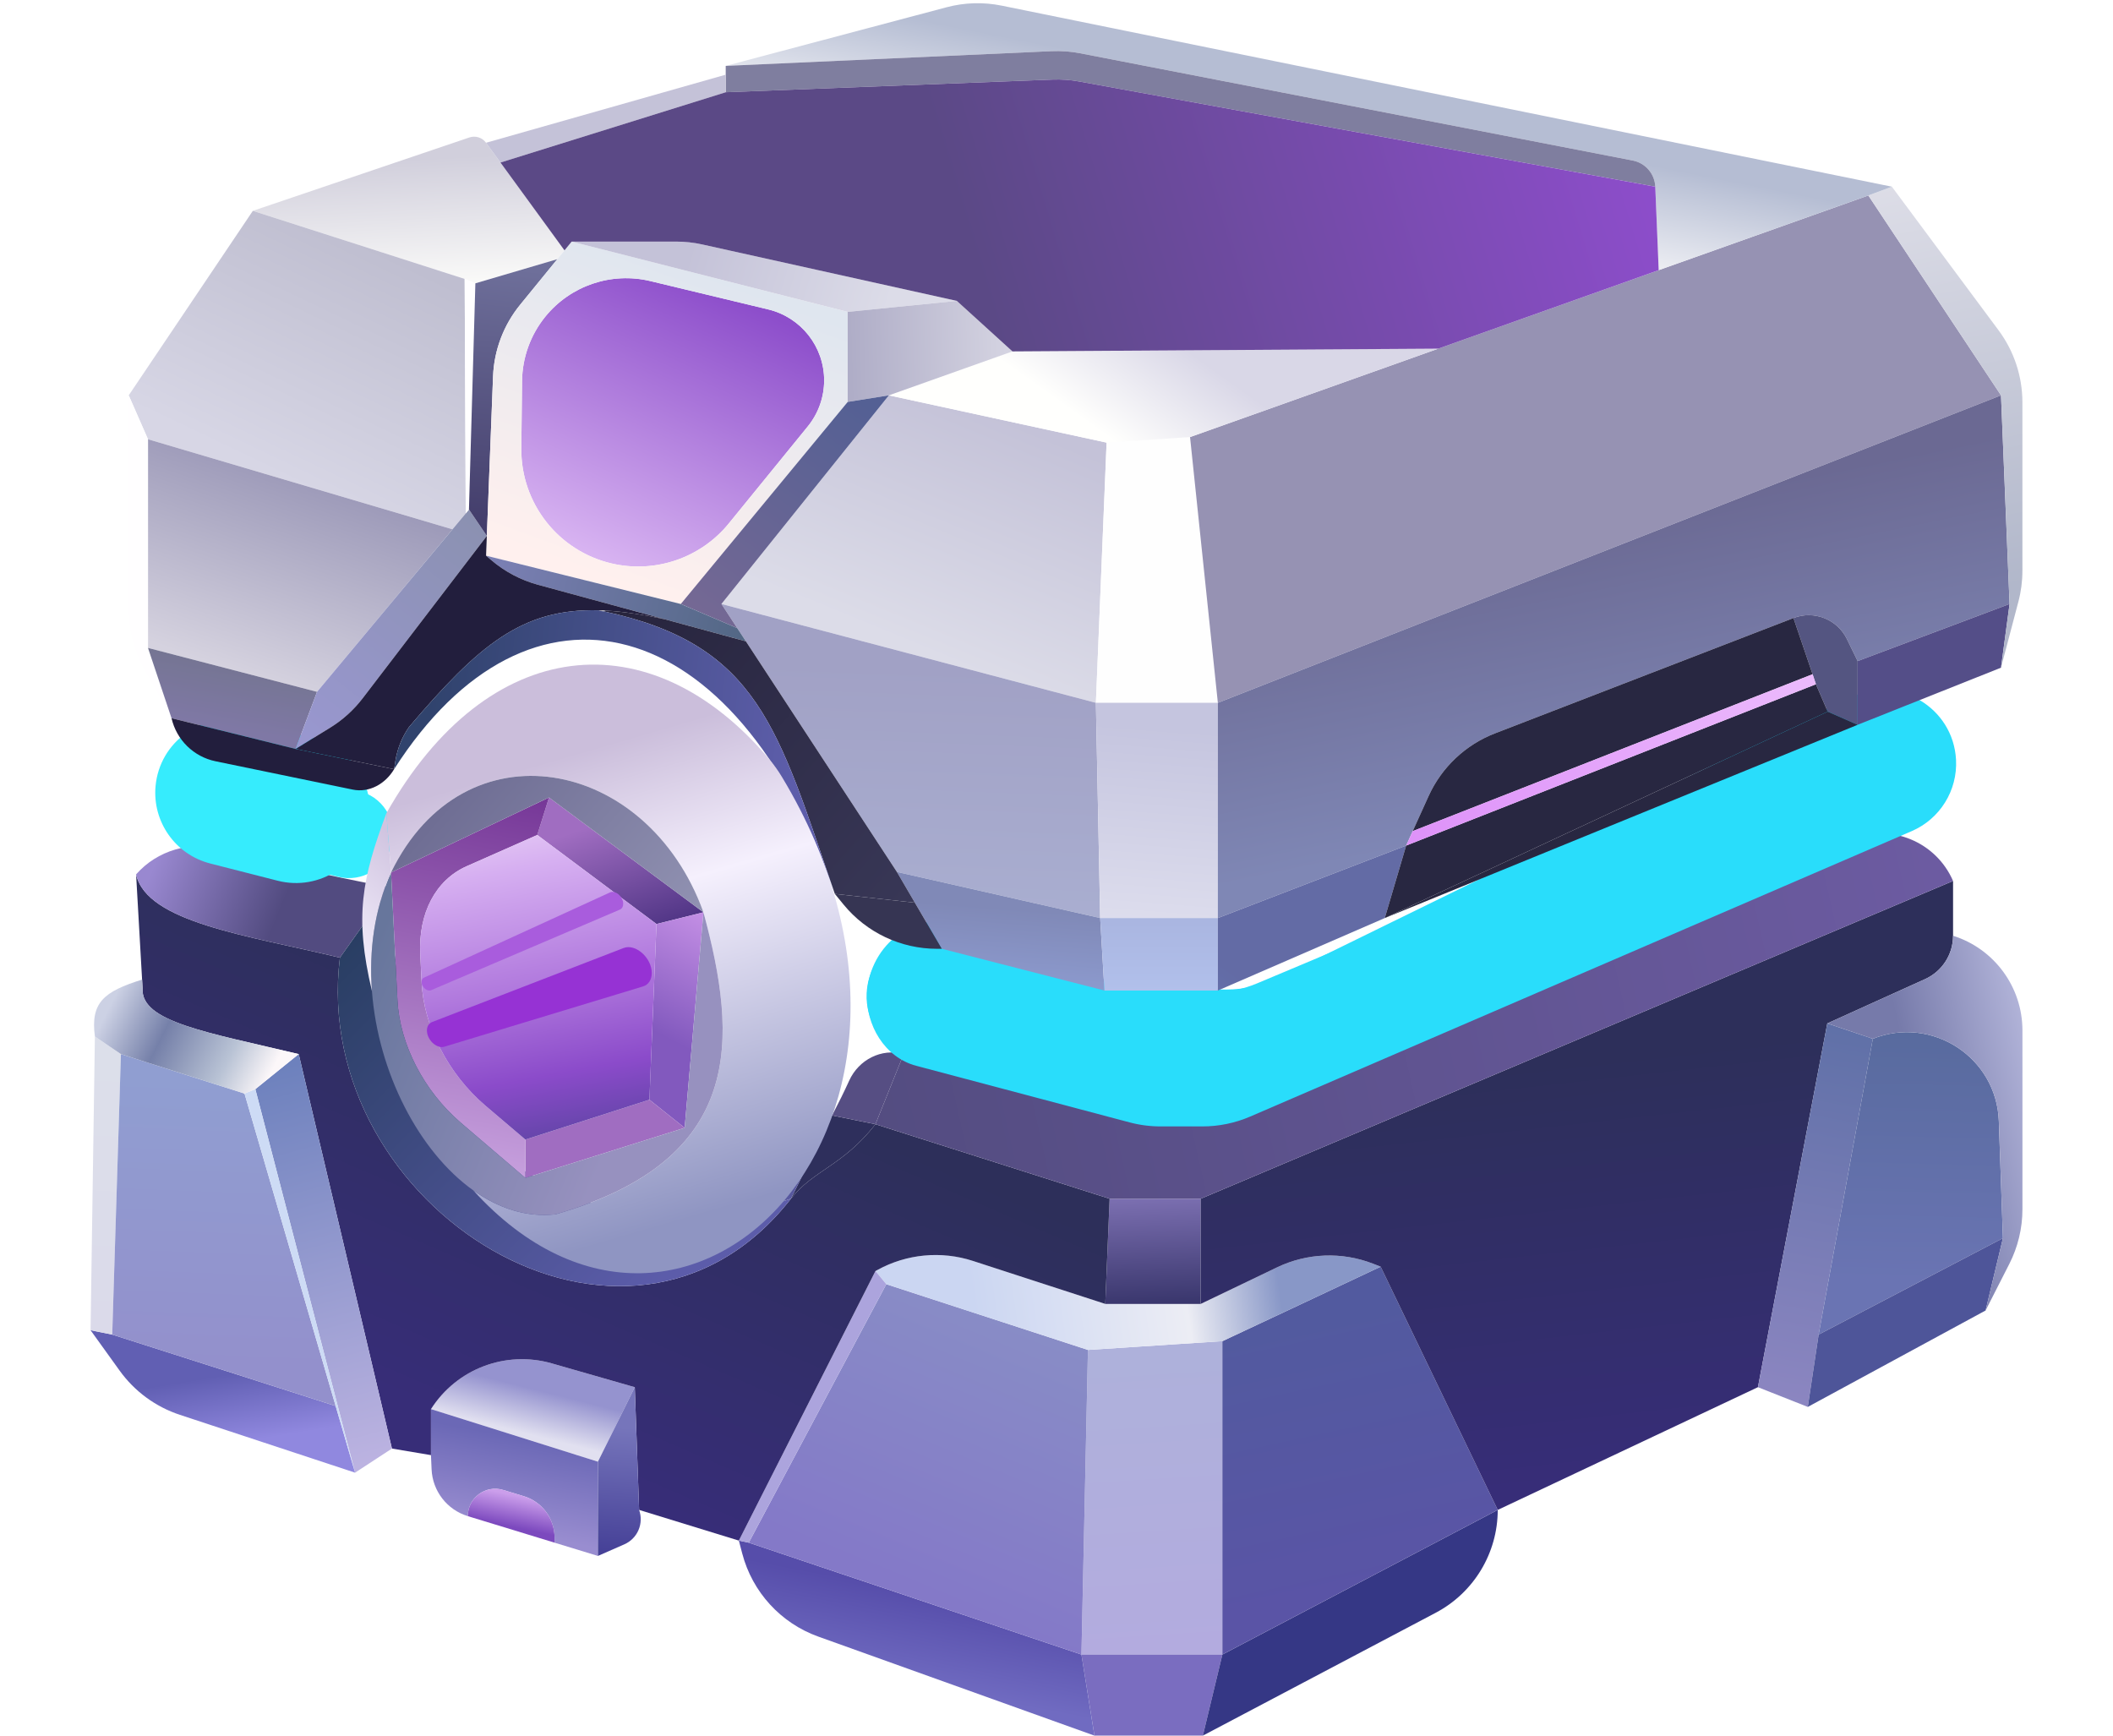 <svg width="280" height="230" viewBox="0 0 280 230" fill="none" xmlns="http://www.w3.org/2000/svg">
<path d="M144.166 178.888L143.304 219.255H161.98V177.727L144.166 178.888Z" fill="url(#paint0_linear_13304_13081)"/>
<path d="M143.304 219.255L145.028 229.999H159.394L161.98 219.255H143.304Z" fill="#7A6DC0"/>
<path d="M161.98 219.255L159.394 229.999L190.25 213.718C195.306 211.05 198.469 205.804 198.469 200.088V200.088L161.98 219.255Z" fill="#353785"/>
<path d="M161.98 177.727V219.255L198.469 200.088L182.954 167.853L161.98 177.727Z" fill="url(#paint1_linear_13304_13081)"/>
<path d="M99.219 204.429L97.908 204.154L98.357 205.868C99.694 210.974 103.464 215.093 108.433 216.875L145.028 229.999L143.304 219.255L99.219 204.429Z" fill="url(#paint2_linear_13304_13081)"/>
<path d="M117.446 170.176L99.219 204.429L143.304 219.255L144.166 178.888L117.446 170.176Z" fill="url(#paint3_linear_13304_13081)"/>
<path d="M128.925 167.092C124.718 165.725 120.131 166.161 116.257 168.297L116.009 168.434L117.446 170.176L144.166 178.888L161.98 177.727L182.954 167.853L181.941 167.459C177.821 165.858 173.222 166.032 169.235 167.941L159.107 172.79H146.465L128.925 167.092Z" fill="url(#paint4_linear_13304_13081)"/>
<path d="M116.009 168.434L97.908 204.154L99.219 204.429L117.446 170.176L116.009 168.434Z" fill="#ACA4DD"/>
<path d="M147.039 158.851L146.465 172.79H159.107V158.851H147.039Z" fill="url(#paint5_linear_13304_13081)"/>
<path d="M73.121 180.672C67.031 178.925 60.518 181.389 57.109 186.729V186.729L79.232 193.699L84.117 183.825L73.121 180.672Z" fill="url(#paint6_linear_13304_13081)"/>
<path d="M57.109 186.729V192.828L57.19 194.704C57.313 197.583 59.238 200.071 61.993 200.913V200.913V200.913C61.993 198.479 64.344 196.735 66.674 197.442L69.407 198.27C71.829 199.005 73.486 201.238 73.486 203.769V204.429L79.232 206.186V193.699L57.109 186.729Z" fill="url(#paint7_linear_13304_13081)"/>
<path d="M45.041 126.906C32.86 123.958 19.47 122.26 18.034 115.871L18.829 129.81L18.896 130.972C18.622 135.437 27.483 136.795 39.583 139.684L51.937 191.957L57.109 192.828V186.729V186.729C60.518 181.389 67.031 178.925 73.121 180.672L84.117 183.825L84.691 200.088L97.908 204.154L116.009 168.434L116.257 168.297C120.131 166.161 124.718 165.725 128.925 167.092L146.465 172.79L147.039 158.851L116.009 148.977C111.699 154.495 107.751 155.075 104.804 158.851C83.167 186.565 40.976 160.036 45.041 126.906Z" fill="url(#paint8_linear_13304_13081)"/>
<path d="M84.691 200.088L84.117 183.825L79.232 193.699V206.186L82.733 204.648C84.483 203.879 85.338 201.887 84.691 200.088V200.088Z" fill="url(#paint9_linear_13304_13081)"/>
<path d="M51.937 191.957L39.583 139.684L33.836 144.33L47.053 195.151L51.937 191.957Z" fill="url(#paint10_linear_13304_13081)"/>
<path d="M47.053 195.151L44.477 186.318L14.873 176.856L12 176.275L15.859 181.638C17.833 184.381 20.624 186.428 23.832 187.487L47.053 195.151Z" fill="url(#paint11_linear_13304_13081)"/>
<path d="M14.873 176.856L16.022 139.684L12.575 137.361L12 176.275L14.873 176.856Z" fill="url(#paint12_linear_13304_13081)"/>
<path d="M32.4 144.911L16.022 139.684L14.873 176.856L44.477 186.318L32.4 144.911Z" fill="url(#paint13_linear_13304_13081)"/>
<path d="M47.053 195.151L33.836 144.33L32.4 144.911L44.477 186.318L47.053 195.151Z" fill="#CDDBF5"/>
<path d="M39.583 139.684C27.483 136.795 18.622 135.437 18.896 130.972L18.829 129.81C13.743 131.403 11.978 132.853 12.575 137.361L16.022 139.684L32.4 144.911L33.836 144.33L39.583 139.684Z" fill="url(#paint14_linear_13304_13081)"/>
<path d="M29.334 112.524C25.232 111.413 20.84 112.68 18.034 115.871V115.871C19.47 122.26 32.86 123.958 45.041 126.906L51.65 117.613C42.502 115.814 36.62 114.497 29.334 112.524Z" fill="url(#paint15_linear_13304_13081)"/>
<path d="M51.65 117.613L45.041 126.906C40.976 160.036 83.167 186.565 104.804 158.851C99.896 160.494 94.948 161.28 90.15 161.241C69.513 161.075 51.65 145.653 51.65 117.613Z" fill="url(#paint16_linear_13304_13081)"/>
<path d="M182.954 167.853L198.469 200.088L232.947 183.825L242.141 135.618L255.103 129.746C257.357 128.724 258.806 126.478 258.806 124.002V124.002V116.742L159.107 158.851V172.79L169.235 167.941C173.222 166.032 177.821 165.858 181.941 167.459L182.954 167.853Z" fill="url(#paint17_linear_13304_13081)"/>
<path d="M242.141 135.618L232.947 183.825L239.556 186.439L240.992 176.856L248.175 137.651L242.141 135.618Z" fill="url(#paint18_linear_13304_13081)"/>
<path d="M240.992 176.856L265.414 164.078L264.871 148.564C264.575 140.132 256.016 134.538 248.175 137.651V137.651L240.992 176.856Z" fill="url(#paint19_linear_13304_13081)"/>
<path d="M240.992 176.856L239.556 186.439L263.116 173.661L265.414 164.078L240.992 176.856Z" fill="#4E5599"/>
<path d="M258.806 124.002C258.806 126.478 257.357 128.724 255.103 129.746L242.141 135.618L248.175 137.651V137.651C256.016 134.538 264.575 140.132 264.871 148.564L265.414 164.078L263.116 173.661L266.255 167.501C267.402 165.251 268 162.761 268 160.236V136.548C268 130.808 264.279 125.731 258.806 124.002V124.002V124.002Z" fill="url(#paint20_linear_13304_13081)"/>
<path d="M116.009 148.977L147.039 158.851H159.107L258.806 116.742V116.742C256.563 111.561 250.615 109.092 245.362 111.162L160.862 144.461C159.13 145.143 157.293 145.518 155.433 145.569L149.565 145.729C148.269 145.765 146.974 145.642 145.708 145.365L119.744 139.684L116.009 148.977Z" fill="url(#paint21_linear_13304_13081)"/>
<path d="M66.674 197.442C64.344 196.735 61.993 198.479 61.993 200.913V200.913L73.486 204.429V203.769C73.486 201.238 71.829 199.005 69.407 198.27L66.674 197.442Z" fill="url(#paint22_linear_13304_13081)"/>
<path d="M104.804 158.851C107.751 155.075 111.699 154.495 116.009 148.977L110.263 147.815L104.804 158.851Z" fill="#2E2F5C"/>
<path d="M116.009 148.977L119.744 139.684V139.684C116.815 138.862 113.786 140.429 112.53 143.199C111.876 144.643 111.177 146.047 110.263 147.815L116.009 148.977Z" fill="#564E83"/>
<path d="M104.804 158.851L110.263 147.815C104.963 154.936 101.248 158.378 90.15 161.241C94.948 161.28 99.896 160.494 104.804 158.851Z" fill="url(#paint23_linear_13304_13081)"/>
<g style="mix-blend-mode:color-dodge">
<path d="M31.979 101.676C28.807 101.035 25.771 103.264 25.434 106.483V106.483C25.149 109.203 26.91 111.717 29.563 112.379L44.83 116.189C47.975 116.974 51.159 115.047 51.922 111.896V111.896C52.702 108.675 50.65 105.452 47.402 104.795L31.979 101.676Z" fill="#36ECFD"/>
<path d="M114.844 131.585C115.114 126.396 119.939 122.406 124.882 124.008L145.75 130.773C147.343 131.29 149.008 131.553 150.684 131.553H160.403C162.531 131.553 164.638 131.128 166.601 130.304L241.442 98.856C246.172 96.868 251.399 100.342 251.399 105.472V105.472C251.399 108.418 249.599 111.065 246.859 112.147L163.085 145.244C161.213 145.984 159.218 146.364 157.206 146.364H151.641C150.446 146.364 149.255 146.23 148.09 145.965L120.438 139.671C116.873 138.86 114.653 135.236 114.844 131.585V131.585Z" fill="#29DDFB"/>
</g>
<g style="mix-blend-mode:color-dodge" filter="url(#filter0_f_13304_13081)">
<path d="M32.47 95.632C26.74 94.282 21.142 98.317 20.613 104.18V104.18C20.185 108.91 23.254 113.252 27.856 114.427L36.798 116.711C42.362 118.132 47.944 114.469 48.854 108.799V108.799C49.666 103.745 46.436 98.923 41.454 97.749L32.47 95.632Z" fill="#36ECFD"/>
<path d="M114.9 131.572C115.228 125.12 121.464 120.377 127.507 122.66L147.194 130.098C149.001 130.78 150.917 131.13 152.849 131.13H162.48C164.92 131.13 167.326 130.572 169.517 129.5L245.189 92.444C251.463 89.372 258.835 93.707 259.2 100.683V100.683C259.413 104.751 257.072 108.522 253.332 110.136L165.674 147.96C163.672 148.823 161.515 149.269 159.335 149.269H153.787C152.402 149.269 151.023 149.089 149.685 148.734L121.403 141.233C117.255 140.133 114.682 135.857 114.9 131.572V131.572Z" fill="#29DDFB"/>
</g>
<path fill-rule="evenodd" clip-rule="evenodd" d="M117.791 52.389L95.6 80.038L145.22 93.135L146.638 58.655L117.791 52.389Z" fill="url(#paint24_linear_13304_13081)"/>
<path d="M157.696 57.918L146.638 58.655L145.22 93.135H161.382L157.696 57.918Z" fill="#FEFEFE"/>
<path d="M157.696 57.918L161.382 93.135L265.159 52.389L247.58 25.903L219.798 35.799L190.587 46.203L157.696 57.918Z" fill="#9692B3"/>
<path d="M145.22 93.135L95.6 80.038L97.697 83.24L98.84 84.986L118.851 115.546L145.787 121.658L145.22 93.135Z" fill="url(#paint25_linear_13304_13081)"/>
<path d="M161.382 93.135H145.22L145.787 121.658H161.382V93.135Z" fill="url(#paint26_linear_13304_13081)"/>
<path d="M265.159 52.389L161.382 93.135V121.658L186.334 112.053L187.204 110.135L189.304 105.5C191.035 101.679 194.198 98.691 198.111 97.179L237.656 81.9V81.9C240.381 80.847 243.459 82.057 244.739 84.684L246.162 87.605L266.294 80.038L265.159 52.389Z" fill="url(#paint27_linear_13304_13081)"/>
<path d="M145.787 121.658L118.851 115.546L121.233 119.62L124.805 125.732L146.355 131.262L145.787 121.658Z" fill="url(#paint28_linear_13304_13081)"/>
<path d="M161.382 121.658H145.787L146.355 131.262H161.382V121.658Z" fill="url(#paint29_linear_13304_13081)"/>
<path d="M186.334 112.053L161.382 121.658V131.262L183.499 121.658L186.334 112.053Z" fill="url(#paint30_linear_13304_13081)"/>
<path d="M266.294 80.038L246.162 87.605V96.046L265.159 88.478L266.294 80.038Z" fill="#544E88"/>
<path d="M246.162 87.605L244.739 84.684C243.459 82.057 240.381 80.847 237.656 81.9V81.9L240.191 89.346L240.633 90.673L242.192 94.299L246.162 96.046V87.605Z" fill="#545581"/>
<path d="M247.58 25.903L265.159 52.389L266.294 80.038L265.159 88.478L267.468 79.713C267.818 78.383 267.995 77.013 267.995 75.638V53.315C267.995 49.879 266.888 46.533 264.839 43.774L250.699 24.739L247.58 25.903Z" fill="url(#paint31_linear_13304_13081)"/>
<path d="M247.58 25.903L250.699 24.739L132.731 0.747C130.315 0.256 127.819 0.329 125.437 0.961L96.167 8.731L139.349 6.78C140.612 6.723 141.878 6.816 143.12 7.057L216.366 21.273C218.042 21.599 219.275 23.033 219.345 24.739V24.739L219.798 35.799L247.58 25.903Z" fill="url(#paint32_linear_13304_13081)"/>
<path d="M143.12 7.057C141.878 6.816 140.612 6.723 139.349 6.78L96.167 8.731V9.896V12.224L139.49 10.546C140.66 10.501 141.832 10.584 142.984 10.794L219.345 24.739V24.739C219.275 23.033 218.042 21.599 216.366 21.273L143.12 7.057Z" fill="#7F7E9F"/>
<path d="M117.791 52.389L146.638 58.655L157.696 57.918L190.587 46.203L134.162 46.568L117.791 52.389Z" fill="url(#paint33_linear_13304_13081)"/>
<path fill-rule="evenodd" clip-rule="evenodd" d="M61.575 36.963L33.504 27.941L62.195 18.216C63.007 17.941 63.904 18.225 64.408 18.918V18.918L66.317 21.538L74.803 33.179L73.853 34.344L62.993 37.545L61.575 36.963Z" fill="url(#paint34_linear_13304_13081)"/>
<path fill-rule="evenodd" clip-rule="evenodd" d="M59.959 70.142L19.61 58.209L17.059 52.389L33.504 27.941L61.575 36.963L61.716 68.035L59.959 70.142Z" fill="url(#paint35_linear_13304_13081)"/>
<path d="M42.01 91.68L59.959 70.142L19.61 58.209V85.859L42.01 91.68Z" fill="url(#paint36_linear_13304_13081)"/>
<path d="M19.61 85.859V58.209L17.059 52.389V80.832C17.059 83.556 17.754 86.235 19.079 88.615L22.73 95.172L19.61 85.859Z" fill="#FFFEFF"/>
<path d="M39.175 99.247L42.01 91.68L19.61 85.859L22.73 95.172L39.175 99.247Z" fill="url(#paint37_linear_13304_13081)"/>
<path d="M43.742 96.434C45.409 95.408 46.873 94.084 48.062 92.529L64.513 71.016L62.142 67.523L61.716 68.035L59.959 70.142L42.01 91.68L39.175 99.247L42.719 97.064L43.742 96.434Z" fill="url(#paint38_linear_13304_13081)"/>
<path d="M61.716 68.035L62.142 67.523L62.993 37.545L61.575 36.963L61.716 68.035Z" fill="#FFFEFF"/>
<path d="M64.513 71.016L65.336 49.875C65.472 46.406 66.731 43.075 68.925 40.385L73.853 34.344L62.993 37.545L62.142 67.523L64.513 71.016Z" fill="url(#paint39_linear_13304_13081)"/>
<path d="M96.167 12.224V9.896L64.408 18.918L66.317 21.538L96.167 12.224Z" fill="url(#paint40_linear_13304_13081)"/>
<path d="M72.261 41.962C75.607 37.84 81.023 36.007 86.185 37.248L101.8 41.002C106.146 42.047 109.21 45.935 109.21 50.406V50.406C109.21 52.63 108.444 54.785 107.04 56.51L96.58 69.361C92.856 73.938 86.854 76 81.103 74.68V74.68C74.007 73.05 69.003 66.698 69.082 59.417L69.179 50.501C69.212 47.389 70.299 44.379 72.261 41.962V41.962Z" fill="url(#paint41_linear_13304_13081)"/>
<path fill-rule="evenodd" clip-rule="evenodd" d="M112.329 53.262V41.329L75.752 32.015L74.803 33.179L73.853 34.344L68.925 40.385C66.731 43.075 65.472 46.406 65.336 49.875L64.513 71.016L64.41 73.635L90.213 80.038L112.329 53.262ZM109.21 50.406C109.21 45.935 106.146 42.047 101.8 41.002L86.185 37.248C81.023 36.007 75.607 37.84 72.261 41.962V41.962C70.299 44.379 69.212 47.389 69.179 50.501L69.082 59.417C69.003 66.698 74.007 73.05 81.103 74.68V74.68C86.854 76 92.856 73.938 96.58 69.361L107.04 56.51C108.444 54.785 109.21 52.63 109.21 50.406V50.406Z" fill="url(#paint42_linear_13304_13081)"/>
<path d="M112.329 41.329L126.79 39.873L93.058 32.395C91.921 32.142 90.759 32.015 89.595 32.015H75.752L112.329 41.329Z" fill="url(#paint43_linear_13304_13081)"/>
<path d="M117.791 52.389L134.162 46.568L126.79 39.873L112.329 41.329V53.262L117.791 52.389Z" fill="url(#paint44_linear_13304_13081)"/>
<path d="M95.6 80.038L117.791 52.389L112.329 53.262L90.213 80.038L97.697 83.24L95.6 80.038Z" fill="url(#paint45_linear_13304_13081)"/>
<path d="M97.697 83.24L90.213 80.038L64.41 73.635L65.081 74.209C66.88 75.747 68.998 76.868 71.282 77.489L88.228 82.099L98.84 84.986L97.697 83.24Z" fill="url(#paint46_linear_13304_13081)"/>
<path d="M142.984 10.794C141.832 10.584 140.66 10.501 139.49 10.546L96.167 12.224L66.317 21.538L74.803 33.179L75.752 32.015H89.595C90.759 32.015 91.921 32.142 93.058 32.395L126.79 39.873L134.162 46.568L190.587 46.203L219.798 35.799L219.345 24.739L142.984 10.794Z" fill="url(#paint47_linear_13304_13081)"/>
<path d="M118.851 115.546L98.84 84.986L88.228 82.099C85.257 81.441 82.624 81.042 80.235 80.911C80.144 80.967 80.047 80.995 79.947 81.001C79.767 81.013 79.574 80.958 79.379 80.883C79.349 80.871 79.32 80.86 79.29 80.847C78.845 80.665 78.867 80.779 79.338 80.875V80.875C79.352 80.877 79.365 80.88 79.379 80.883C79.569 80.922 79.759 80.961 79.947 81.001C100.546 85.39 103.08 96.537 110.628 118.456L121.233 119.62L118.851 115.546Z" fill="url(#paint48_linear_13304_13081)"/>
<path d="M71.282 77.489C68.998 76.868 66.88 75.747 65.081 74.209L64.41 73.635L64.513 71.016L48.062 92.529C46.873 94.084 45.409 95.408 43.742 96.434L42.719 97.064L39.175 99.247L52.223 101.932L52.398 100.826C52.653 99.212 53.27 97.677 54.203 96.337V96.337C63.44 85.468 69.19 80.604 79.338 80.875C79.633 80.882 79.932 80.895 80.235 80.911C82.624 81.042 85.257 81.441 88.228 82.099L71.282 77.489Z" fill="#221E3D"/>
<path d="M79.338 80.875C69.19 80.604 63.44 85.468 54.203 96.337V96.337C53.27 97.677 52.653 99.212 52.398 100.826L52.223 101.932C70.087 73.991 97.422 80.602 110.628 118.456C103.08 96.537 100.546 85.39 79.947 81.001C79.767 81.013 79.574 80.958 79.379 80.883C79.365 80.88 79.352 80.877 79.338 80.875Z" fill="url(#paint49_linear_13304_13081)"/>
<path d="M52.223 101.932L39.175 99.247L22.73 95.172V95.172C23.388 98.052 25.666 100.282 28.558 100.879L46.739 104.633C48.939 105.087 51.08 103.865 52.223 101.932V101.932Z" fill="#221E3D"/>
<path d="M124.805 125.732L121.233 119.62L110.628 118.456L111.781 119.865C114.82 123.579 119.365 125.732 124.164 125.732H124.805Z" fill="#363553"/>
<path d="M246.162 96.046L242.192 94.299L183.499 121.658L246.162 96.046Z" fill="#282741"/>
<path fill-rule="evenodd" clip-rule="evenodd" d="M187.204 110.135L189.304 105.5C191.035 101.679 194.198 98.691 198.111 97.179L237.656 81.9L240.191 89.346L187.204 110.135ZM186.334 112.053L183.499 121.658L242.192 94.299L240.633 90.673L186.334 112.053Z" fill="#282741"/>
<path d="M186.334 112.053L240.633 90.673L240.191 89.346L187.204 110.135L186.334 112.053Z" fill="url(#paint50_linear_13304_13081)"/>
<g filter="url(#filter1_d_13304_13081)">
<path d="M71.196 106.648L86.992 118.446L93.217 116.893L72.752 101.68L71.196 106.648Z" fill="url(#paint51_linear_13304_13081)"/>
<path d="M86.992 118.446L86.058 141.732L90.727 145.458L93.217 116.893L86.992 118.446Z" fill="url(#paint52_linear_13304_13081)"/>
<path d="M86.058 141.732L69.62 147.01V152.095L90.727 145.458L86.058 141.732Z" fill="url(#paint53_linear_13304_13081)"/>
<path d="M55.69 122.445C55.426 116.983 57.744 112.6 61.857 110.78L71.196 106.648L72.752 101.68L51.818 111.615L52.666 128.521C52.96 134.382 56.176 140.601 61.083 144.795L69.62 152.095V147.01L64.355 142.543C59.403 138.34 56.154 132.076 55.87 126.178L55.69 122.445Z" fill="url(#paint54_linear_13304_13081)"/>
<path d="M71.196 106.648L61.857 110.78C57.744 112.6 55.426 116.983 55.69 122.445L55.87 126.178C56.154 132.076 59.403 138.34 64.355 142.543L69.62 147.01L86.058 141.732L86.992 118.446L71.196 106.648Z" fill="url(#paint55_linear_13304_13081)"/>
<path d="M51.818 111.615C61.468 91.7 85.748 96.23 93.217 116.893C97.758 133.638 98.821 149.674 73.608 156.921C69.778 157.349 66.053 156.121 62.713 153.741C91.094 185.02 130.785 144.081 103.624 98.966C103.136 98.156 102.571 97.355 101.961 96.631C86.159 77.884 64.612 80.01 51.196 103.777L51.818 111.615Z" fill="url(#paint56_linear_13304_13081)"/>
<path d="M51.818 111.615L72.752 101.68L93.217 116.893C85.748 96.23 61.468 91.7 51.818 111.615Z" fill="url(#paint57_linear_13304_13081)"/>
<path d="M93.217 116.893L90.727 145.458L69.62 152.095L61.083 144.795C56.176 140.601 52.96 134.382 52.666 128.521L51.818 111.615C49.609 116.517 48.879 121.962 49.286 127.329C50.103 138.126 55.514 148.61 62.713 153.741C66.053 156.121 69.778 157.349 73.608 156.921C98.821 149.674 97.758 133.638 93.217 116.893Z" fill="url(#paint58_linear_13304_13081)"/>
<path d="M51.818 111.615L51.196 103.777C47.99 112.389 46.926 117.395 49.286 127.329C48.879 121.962 49.609 116.517 51.818 111.615Z" fill="url(#paint59_linear_13304_13081)"/>
<g style="mix-blend-mode:screen">
<path d="M80.839 114.259C81.182 114.102 81.644 114.222 82.02 114.565V114.565C82.722 115.206 82.782 116.265 82.132 116.542L57.126 127.219C56.599 127.444 55.863 126.803 55.863 126.118V126.118C55.863 125.854 55.981 125.644 56.182 125.553L80.839 114.259Z" fill="#A95CDD"/>
<path d="M86.369 124.945C86.369 122.924 84.221 121.014 82.637 121.627L57.24 131.444C56.823 131.606 56.573 132.021 56.573 132.554V132.554C56.573 133.809 57.874 135.016 58.893 134.706L85.215 126.715C85.931 126.497 86.369 125.826 86.369 124.945V124.945Z" fill="#9632D4"/>
</g>
</g>
<defs>
<filter id="filter0_f_13304_13081" x="0.574" y="71.441" width="278.641" height="97.828" filterUnits="userSpaceOnUse" color-interpolation-filters="sRGB">
<feFlood flood-opacity="0" result="BackgroundImageFix"/>
<feBlend mode="normal" in="SourceGraphic" in2="BackgroundImageFix" result="shape"/>
<feGaussianBlur stdDeviation="10" result="effect1_foregroundBlur_13304_13081"/>
</filter>
<filter id="filter1_d_13304_13081" x="44.008" y="84.072" width="72.703" height="88.654" filterUnits="userSpaceOnUse" color-interpolation-filters="sRGB">
<feFlood flood-opacity="0" result="BackgroundImageFix"/>
<feColorMatrix in="SourceAlpha" type="matrix" values="0 0 0 0 0 0 0 0 0 0 0 0 0 0 0 0 0 0 127 0" result="hardAlpha"/>
<feOffset dy="4"/>
<feGaussianBlur stdDeviation="2"/>
<feComposite in2="hardAlpha" operator="out"/>
<feColorMatrix type="matrix" values="0 0 0 0 0 0 0 0 0 0 0 0 0 0 0 0 0 0 0.25 0"/>
<feBlend mode="normal" in2="BackgroundImageFix" result="effect1_dropShadow_13304_13081"/>
<feBlend mode="normal" in="SourceGraphic" in2="effect1_dropShadow_13304_13081" result="shape"/>
</filter>
<linearGradient id="paint0_linear_13304_13081" x1="150.487" y1="178.888" x2="153.129" y2="220.122" gradientUnits="userSpaceOnUse">
<stop stop-color="#AEB1DB"/>
<stop offset="1" stop-color="#B3ABDF"/>
</linearGradient>
<linearGradient id="paint1_linear_13304_13081" x1="172.898" y1="174.532" x2="180.815" y2="211.089" gradientUnits="userSpaceOnUse">
<stop stop-color="#525A9F"/>
<stop offset="1" stop-color="#5A54A6"/>
</linearGradient>
<linearGradient id="paint2_linear_13304_13081" x1="126.065" y1="211.704" x2="123.719" y2="223.892" gradientUnits="userSpaceOnUse">
<stop stop-color="#564DAA"/>
<stop offset="1" stop-color="#706BC1"/>
</linearGradient>
<linearGradient id="paint3_linear_13304_13081" x1="136.121" y1="176.275" x2="121.784" y2="210.725" gradientUnits="userSpaceOnUse">
<stop stop-color="#888CC6"/>
<stop offset="1" stop-color="#8479C8"/>
</linearGradient>
<linearGradient id="paint4_linear_13304_13081" x1="128.938" y1="173.08" x2="179.816" y2="165.686" gradientUnits="userSpaceOnUse">
<stop stop-color="#CBD6F2"/>
<stop offset="0.546" stop-color="#ECEDF4"/>
<stop offset="0.788" stop-color="#8897C7"/>
</linearGradient>
<linearGradient id="paint5_linear_13304_13081" x1="153.36" y1="154.495" x2="154.241" y2="174.532" gradientUnits="userSpaceOnUse">
<stop stop-color="#8F80C5"/>
<stop offset="1" stop-color="#312F64"/>
</linearGradient>
<linearGradient id="paint6_linear_13304_13081" x1="72.049" y1="184.406" x2="70.584" y2="190.207" gradientUnits="userSpaceOnUse">
<stop stop-color="#9593CF"/>
<stop offset="1" stop-color="#E1E0F0"/>
</linearGradient>
<linearGradient id="paint7_linear_13304_13081" x1="70.038" y1="190.795" x2="67.692" y2="202.983" gradientUnits="userSpaceOnUse">
<stop stop-color="#6B68B6"/>
<stop offset="1" stop-color="#998DD0"/>
</linearGradient>
<linearGradient id="paint8_linear_13304_13081" x1="116.584" y1="150.719" x2="94.058" y2="202.818" gradientUnits="userSpaceOnUse">
<stop stop-color="#2D2F5A"/>
<stop offset="1" stop-color="#372D78"/>
</linearGradient>
<linearGradient id="paint9_linear_13304_13081" x1="80.669" y1="189.053" x2="79.495" y2="206.185" gradientUnits="userSpaceOnUse">
<stop stop-color="#7675BB"/>
<stop offset="1" stop-color="#443F96"/>
</linearGradient>
<linearGradient id="paint10_linear_13304_13081" x1="34.985" y1="142.007" x2="49.054" y2="193.914" gradientUnits="userSpaceOnUse">
<stop stop-color="#6D81BD"/>
<stop offset="1" stop-color="#BCB3E1"/>
</linearGradient>
<linearGradient id="paint11_linear_13304_13081" x1="30.676" y1="182.083" x2="32.142" y2="191.08" gradientUnits="userSpaceOnUse">
<stop stop-color="#615FB3"/>
<stop offset="1" stop-color="#9088DF"/>
</linearGradient>
<linearGradient id="paint12_linear_13304_13081" x1="15.161" y1="139.684" x2="13.106" y2="175.982" gradientUnits="userSpaceOnUse">
<stop stop-color="#DCDFEA"/>
<stop offset="1" stop-color="#DBDAEA"/>
</linearGradient>
<linearGradient id="paint13_linear_13304_13081" x1="30.676" y1="143.169" x2="29.208" y2="180.92" gradientUnits="userSpaceOnUse">
<stop stop-color="#909ED1"/>
<stop offset="1" stop-color="#9390CC"/>
</linearGradient>
<linearGradient id="paint14_linear_13304_13081" x1="14.873" y1="132.714" x2="35.938" y2="143.278" gradientUnits="userSpaceOnUse">
<stop stop-color="#CCD1E4"/>
<stop offset="0.339" stop-color="#7580A9"/>
<stop offset="0.729" stop-color="#B9C3D5"/>
<stop offset="0.979" stop-color="#FCF7F9"/>
</linearGradient>
<linearGradient id="paint15_linear_13304_13081" x1="21.194" y1="112.676" x2="46.555" y2="122.941" gradientUnits="userSpaceOnUse">
<stop stop-color="#9988D0"/>
<stop offset="0.648" stop-color="#524B80"/>
</linearGradient>
<linearGradient id="paint16_linear_13304_13081" x1="47.053" y1="124.002" x2="92.056" y2="167.953" gradientUnits="userSpaceOnUse">
<stop stop-color="#293E63"/>
<stop offset="0.969" stop-color="#5C5CAA"/>
</linearGradient>
<linearGradient id="paint17_linear_13304_13081" x1="201.342" y1="141.426" x2="207.505" y2="196.589" gradientUnits="userSpaceOnUse">
<stop stop-color="#2D2F5A"/>
<stop offset="1" stop-color="#372D78"/>
</linearGradient>
<linearGradient id="paint18_linear_13304_13081" x1="246.451" y1="135.909" x2="236.772" y2="186.11" gradientUnits="userSpaceOnUse">
<stop stop-color="#5F70A7"/>
<stop offset="1" stop-color="#8C86C1"/>
</linearGradient>
<linearGradient id="paint19_linear_13304_13081" x1="256.22" y1="135.038" x2="255.339" y2="169.885" gradientUnits="userSpaceOnUse">
<stop stop-color="#576A9D"/>
<stop offset="1" stop-color="#6A74B3"/>
</linearGradient>
<linearGradient id="paint20_linear_13304_13081" x1="251.623" y1="136.49" x2="275.208" y2="131.083" gradientUnits="userSpaceOnUse">
<stop stop-color="#767AAA"/>
<stop offset="1" stop-color="#CDCEEE"/>
</linearGradient>
<linearGradient id="paint21_linear_13304_13081" x1="255.071" y1="107.449" x2="110.111" y2="140.174" gradientUnits="userSpaceOnUse">
<stop stop-color="#6C5BA1"/>
<stop offset="1" stop-color="#534C80"/>
</linearGradient>
<linearGradient id="paint22_linear_13304_13081" x1="66.857" y1="202.121" x2="67.713" y2="198.057" gradientUnits="userSpaceOnUse">
<stop stop-color="#7C49BE"/>
<stop offset="1" stop-color="#CB9EEB"/>
</linearGradient>
<linearGradient id="paint23_linear_13304_13081" x1="110.263" y1="148.106" x2="95.76" y2="161.02" gradientUnits="userSpaceOnUse">
<stop stop-color="#505092"/>
<stop offset="1" stop-color="#5C5CA8"/>
</linearGradient>
<linearGradient id="paint24_linear_13304_13081" x1="132.214" y1="55.113" x2="119.838" y2="85.242" gradientUnits="userSpaceOnUse">
<stop stop-color="#C4C2D8"/>
<stop offset="1" stop-color="#DCDCE8"/>
</linearGradient>
<linearGradient id="paint25_linear_13304_13081" x1="66.155" y1="86.178" x2="64.637" y2="126.481" gradientUnits="userSpaceOnUse">
<stop stop-color="#A1A1C5"/>
<stop offset="1" stop-color="#ABB1D3"/>
</linearGradient>
<linearGradient id="paint26_linear_13304_13081" x1="98.886" y1="92.163" x2="95.866" y2="130.988" gradientUnits="userSpaceOnUse">
<stop stop-color="#C5C5DF"/>
<stop offset="1" stop-color="#E9E9F4"/>
</linearGradient>
<linearGradient id="paint27_linear_13304_13081" x1="130.855" y1="84.981" x2="138.492" y2="122.373" gradientUnits="userSpaceOnUse">
<stop stop-color="#6B6993"/>
<stop offset="1" stop-color="#7F87B5"/>
</linearGradient>
<linearGradient id="paint28_linear_13304_13081" x1="70.831" y1="115.264" x2="69.559" y2="130.931" gradientUnits="userSpaceOnUse">
<stop stop-color="#8089B7"/>
<stop offset="1" stop-color="#93A3DA"/>
</linearGradient>
<linearGradient id="paint29_linear_13304_13081" x1="102.51" y1="119.659" x2="102.511" y2="131.262" gradientUnits="userSpaceOnUse">
<stop stop-color="#A8B3DE"/>
<stop offset="1" stop-color="#B1C0EB"/>
</linearGradient>
<linearGradient id="paint30_linear_13304_13081" x1="137.108" y1="109.869" x2="119.571" y2="134.24" gradientUnits="userSpaceOnUse">
<stop stop-color="#636BA5"/>
<stop offset="0.966" stop-color="#6C8ACC"/>
</linearGradient>
<linearGradient id="paint31_linear_13304_13081" x1="247.771" y1="1.435" x2="262.477" y2="78.528" gradientUnits="userSpaceOnUse">
<stop stop-color="#EFEDF3"/>
<stop offset="1" stop-color="#B1B7CA"/>
</linearGradient>
<linearGradient id="paint32_linear_13304_13081" x1="206.912" y1="19.5" x2="203.459" y2="36.88" gradientUnits="userSpaceOnUse">
<stop stop-color="#B5BDD3"/>
<stop offset="1" stop-color="#FEFDFD"/>
</linearGradient>
<linearGradient id="paint33_linear_13304_13081" x1="157.129" y1="46.276" x2="148.138" y2="58.85" gradientUnits="userSpaceOnUse">
<stop stop-color="#D9D7E7"/>
<stop offset="1" stop-color="#FFFFFD"/>
</linearGradient>
<linearGradient id="paint34_linear_13304_13081" x1="62.993" y1="20.664" x2="63.843" y2="37.808" gradientUnits="userSpaceOnUse">
<stop stop-color="#D1CFDC"/>
<stop offset="1" stop-color="#FBFBF9"/>
</linearGradient>
<linearGradient id="paint35_linear_13304_13081" x1="49.666" y1="32.888" x2="35.524" y2="62.437" gradientUnits="userSpaceOnUse">
<stop stop-color="#BFBED0"/>
<stop offset="1" stop-color="#D7D6E5"/>
</linearGradient>
<linearGradient id="paint36_linear_13304_13081" x1="46.547" y1="65.777" x2="37.856" y2="91.228" gradientUnits="userSpaceOnUse">
<stop stop-color="#9D9AB9"/>
<stop offset="1" stop-color="#D5D2DF"/>
</linearGradient>
<linearGradient id="paint37_linear_13304_13081" x1="32.654" y1="88.478" x2="31.127" y2="96.66" gradientUnits="userSpaceOnUse">
<stop stop-color="#757593"/>
<stop offset="1" stop-color="#7F78A5"/>
</linearGradient>
<linearGradient id="paint38_linear_13304_13081" x1="63.276" y1="68.687" x2="39.919" y2="98.512" gradientUnits="userSpaceOnUse">
<stop stop-color="#8B91B1"/>
<stop offset="1" stop-color="#9997D0"/>
</linearGradient>
<linearGradient id="paint39_linear_13304_13081" x1="67.813" y1="35.508" x2="64.161" y2="70.526" gradientUnits="userSpaceOnUse">
<stop stop-color="#6E6F9A"/>
<stop offset="1" stop-color="#423C6A"/>
</linearGradient>
<linearGradient id="paint40_linear_13304_13081" x1="132.214" y1="55.113" x2="119.838" y2="85.242" gradientUnits="userSpaceOnUse">
<stop stop-color="#C4C2D8"/>
<stop offset="1" stop-color="#DCDCE8"/>
</linearGradient>
<linearGradient id="paint41_linear_13304_13081" x1="96.451" y1="39.291" x2="80.163" y2="75.066" gradientUnits="userSpaceOnUse">
<stop offset="0" stop-color="#8D4ECB"/>
<stop offset="1" stop-color="#D9B5F2"/>
</linearGradient>
<linearGradient id="paint42_linear_13304_13081" x1="98.719" y1="38.127" x2="83.973" y2="78.209" gradientUnits="userSpaceOnUse">
<stop stop-color="#DFE6EF"/>
<stop offset="1" stop-color="#FFF0EE"/>
</linearGradient>
<linearGradient id="paint43_linear_13304_13081" x1="91.914" y1="31.433" x2="118.097" y2="39.515" gradientUnits="userSpaceOnUse">
<stop stop-color="#C4C2D8"/>
<stop offset="1" stop-color="#DCDCE8"/>
</linearGradient>
<linearGradient id="paint44_linear_13304_13081" x1="112.613" y1="45.986" x2="133.292" y2="45.355" gradientUnits="userSpaceOnUse">
<stop stop-color="#AFADC7"/>
<stop offset="1" stop-color="#D4D3E1"/>
</linearGradient>
<linearGradient id="paint45_linear_13304_13081" x1="114.031" y1="52.971" x2="93.806" y2="81.628" gradientUnits="userSpaceOnUse">
<stop stop-color="#546094"/>
<stop offset="1" stop-color="#746894"/>
</linearGradient>
<linearGradient id="paint46_linear_13304_13081" x1="66.395" y1="74.508" x2="99.992" y2="83.742" gradientUnits="userSpaceOnUse">
<stop stop-color="#7A7FB3"/>
<stop offset="1" stop-color="#516683"/>
</linearGradient>
<linearGradient id="paint47_linear_13304_13081" x1="218.942" y1="23.575" x2="133.756" y2="49.483" gradientUnits="userSpaceOnUse">
<stop stop-color="#8D4DCB"/>
<stop offset="1" stop-color="#5B4986"/>
</linearGradient>
<linearGradient id="paint48_linear_13304_13081" x1="79.722" y1="80.62" x2="121.553" y2="117.801" gradientUnits="userSpaceOnUse">
<stop stop-color="#27243D"/>
<stop offset="1" stop-color="#383756"/>
</linearGradient>
<linearGradient id="paint49_linear_13304_13081" x1="56.755" y1="94.008" x2="105.435" y2="99.157" gradientUnits="userSpaceOnUse">
<stop stop-color="#30436D"/>
<stop offset="1" stop-color="#5D5DAA"/>
</linearGradient>
<linearGradient id="paint50_linear_13304_13081" x1="241.074" y1="91.558" x2="187.495" y2="112.59" gradientUnits="userSpaceOnUse">
<stop stop-color="#EBBAFC"/>
<stop offset="1" stop-color="#DE92F9"/>
</linearGradient>
<linearGradient id="paint51_linear_13304_13081" x1="69.686" y1="108.486" x2="75.621" y2="125.46" gradientUnits="userSpaceOnUse">
<stop stop-color="#A06DC1"/>
<stop offset="1" stop-color="#452D7D"/>
</linearGradient>
<linearGradient id="paint52_linear_13304_13081" x1="97.614" y1="138.321" x2="108.266" y2="117.586" gradientUnits="userSpaceOnUse">
<stop stop-color="#8259BE"/>
<stop offset="1" stop-color="#DCA3F3"/>
</linearGradient>
<linearGradient id="paint53_linear_13304_13081" x1="88.987" y1="153.771" x2="90.735" y2="162.584" gradientUnits="userSpaceOnUse">
<stop stop-color="#A06DC1"/>
<stop offset="1" stop-color="#9861D6"/>
</linearGradient>
<linearGradient id="paint54_linear_13304_13081" x1="48.008" y1="94.922" x2="37.03" y2="154.639" gradientUnits="userSpaceOnUse">
<stop stop-color="#723294"/>
<stop offset="1" stop-color="#D4B1E9"/>
</linearGradient>
<linearGradient id="paint55_linear_13304_13081" x1="55.556" y1="99.149" x2="65.297" y2="151.148" gradientUnits="userSpaceOnUse">
<stop stop-color="#FAEEF9"/>
<stop offset="0.266" stop-color="#D6AFF1"/>
<stop offset="0.568" stop-color="#B078DD"/>
<stop offset="0.792" stop-color="#8B4BCA"/>
<stop offset="1" stop-color="#57439E"/>
</linearGradient>
<linearGradient id="paint56_linear_13304_13081" x1="53.064" y1="102.57" x2="70.805" y2="163.431" gradientUnits="userSpaceOnUse">
<stop stop-color="#CBBEDB"/>
<stop offset="0.318" stop-color="#F5F0FD"/>
<stop offset="1" stop-color="#8F95C2"/>
</linearGradient>
<linearGradient id="paint57_linear_13304_13081" x1="54.233" y1="108.527" x2="80.551" y2="131.148" gradientUnits="userSpaceOnUse">
<stop stop-color="#6F6E94"/>
<stop offset="1" stop-color="#9192B2"/>
</linearGradient>
<linearGradient id="paint58_linear_13304_13081" x1="93.455" y1="117.888" x2="57.558" y2="102.681" gradientUnits="userSpaceOnUse">
<stop stop-color="#9791BF"/>
<stop offset="1" stop-color="#67769C"/>
</linearGradient>
<linearGradient id="paint59_linear_13304_13081" x1="52.366" y1="107.018" x2="41.6" y2="119.143" gradientUnits="userSpaceOnUse">
<stop stop-color="#D0C4E0"/>
<stop offset="1" stop-color="#F4EFFC"/>
</linearGradient>
</defs>
</svg>
